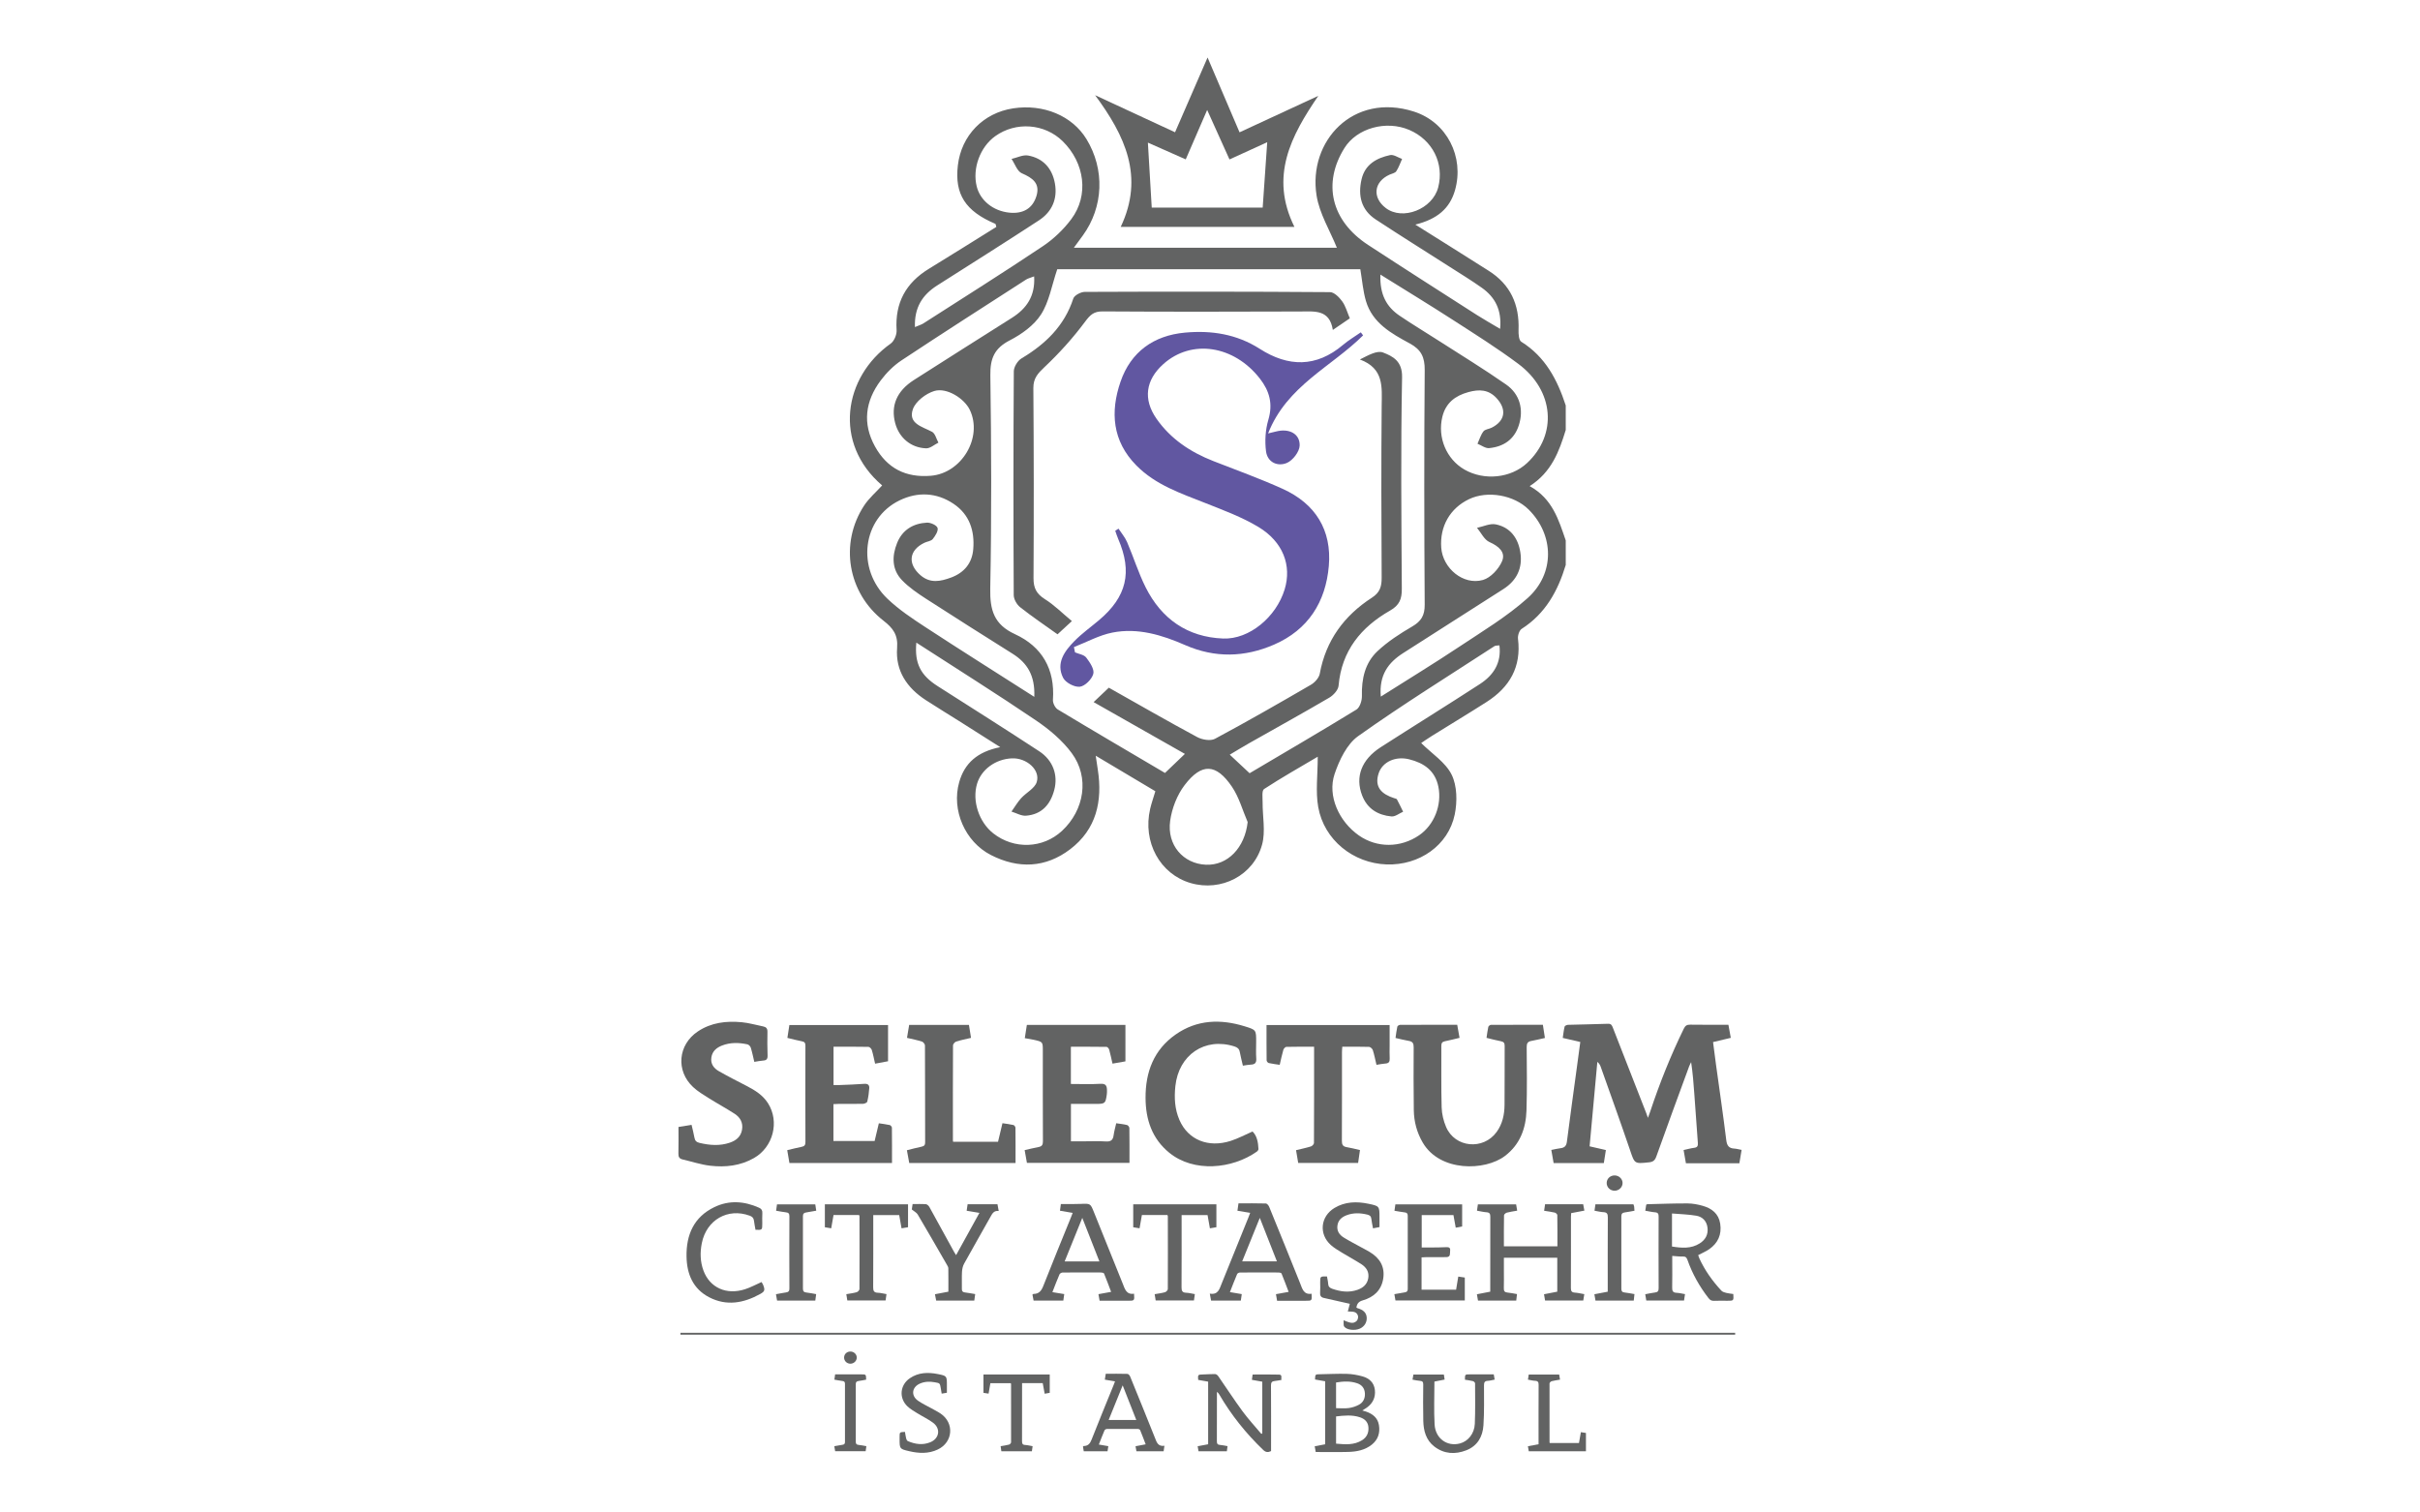 <?xml version="1.0" encoding="utf-8"?>
<!-- Generator: Adobe Illustrator 16.0.0, SVG Export Plug-In . SVG Version: 6.00 Build 0)  -->
<!DOCTYPE svg PUBLIC "-//W3C//DTD SVG 1.1//EN" "http://www.w3.org/Graphics/SVG/1.1/DTD/svg11.dtd">
<svg version="1.1" id="Layer_1" xmlns="http://www.w3.org/2000/svg" xmlns:xlink="http://www.w3.org/1999/xlink" x="0px" y="0px"
	 width="600px" height="375px" viewBox="0 0 600 375" enable-background="new 0 0 600 375" xml:space="preserve">
<g>
	<path fill-rule="evenodd" clip-rule="evenodd" fill="#626363" d="M431.803,285.1c-0.188,1.123-0.361,2.158-0.556,3.317
		c-2.244,0-4.439,0-6.635,0c-2.163,0-4.327,0-6.615,0c-0.194-1.108-0.382-2.169-0.577-3.281c0.971-0.21,1.792-0.45,2.63-0.551
		c0.821-0.099,0.96-0.513,0.903-1.242c-0.307-3.994-0.577-7.99-0.865-11.985c-0.19-2.646-0.389-5.293-0.801-8.019
		c-0.17,0.363-0.37,0.717-0.508,1.092c-2.723,7.43-5.469,14.853-8.121,22.309c-0.352,0.987-0.838,1.339-1.787,1.441
		c-3.693,0.397-3.576,0.374-4.746-3.069c-2.349-6.91-4.834-13.775-7.271-20.656c-0.146-0.413-0.377-0.798-0.819-1.183
		c-0.634,6.925-1.269,13.85-1.919,20.944c1.305,0.299,2.558,0.587,4.036,0.925c-0.162,1.028-0.334,2.119-0.509,3.226
		c-4.197,0-8.273,0-12.449,0c-0.188-1.063-0.368-2.092-0.572-3.251c0.831-0.161,1.57-0.35,2.321-0.44
		c0.991-0.12,1.411-0.586,1.544-1.619c0.801-6.28,1.678-12.551,2.527-18.824c0.262-1.931,0.52-3.861,0.792-5.888
		c-1.47-0.34-2.81-0.649-4.347-1.006c0.14-0.922,0.236-1.881,0.461-2.809c0.051-0.207,0.543-0.428,0.838-0.437
		c3.309-0.104,6.621-0.136,9.928-0.262c0.775-0.029,0.965,0.378,1.182,0.934c2.758,7.069,5.523,14.137,8.286,21.204
		c0.118,0.303,0.22,0.611,0.425,1.183c0.246-0.677,0.427-1.136,0.581-1.603c2.327-7.022,5.075-13.871,8.321-20.522
		c0.361-0.741,0.764-0.986,1.576-0.974c3.104,0.051,6.209,0.021,9.473,0.021c0.196,1.08,0.389,2.138,0.591,3.246
		c-1.487,0.354-2.86,0.683-4.397,1.05c0.248,1.901,0.477,3.747,0.729,5.59c0.856,6.23,1.777,12.455,2.542,18.697
		c0.171,1.396,0.647,2.052,2.021,2.122C430.537,284.807,431.054,284.961,431.803,285.1z"/>
	<path fill-rule="evenodd" clip-rule="evenodd" fill="#626363" d="M368.559,257.323c0.138-0.897,0.24-1.817,0.442-2.715
		c0.048-0.216,0.427-0.509,0.655-0.511c4.244-0.03,8.49-0.022,12.874-0.022c0.173,1.127,0.337,2.19,0.505,3.278
		c-1.229,0.271-2.291,0.538-3.367,0.731c-0.878,0.158-1.157,0.587-1.15,1.5c0.035,5.231,0.113,10.467-0.049,15.693
		c-0.139,4.492-1.595,8.488-5.357,11.337c-4.93,3.729-16.093,3.985-20.37-3.333c-1.458-2.494-2.176-5.202-2.214-8.061
		c-0.068-5.189-0.068-10.381-0.031-15.571c0.008-0.951-0.252-1.418-1.2-1.574c-1.04-0.172-2.063-0.449-3.302-0.727
		c0.138-0.921,0.242-1.874,0.449-2.805c0.044-0.199,0.459-0.448,0.705-0.45c4.693-0.026,9.389-0.02,14.143-0.02
		c0.199,1.121,0.384,2.155,0.578,3.246c-1.275,0.301-2.446,0.61-3.632,0.842c-0.711,0.139-0.889,0.506-0.885,1.189
		c0.03,5.067-0.063,10.139,0.08,15.203c0.046,1.63,0.452,3.342,1.093,4.847c2.199,5.173,9.227,5.828,12.543,1.251
		c1.451-2.003,1.936-4.312,1.957-6.715c0.045-4.864,0.006-9.728,0.032-14.592c0.003-0.685-0.175-1.04-0.895-1.175
		C371.009,257.956,369.874,257.639,368.559,257.323z"/>
	<path fill-rule="evenodd" clip-rule="evenodd" fill="#626363" d="M216.85,282.901c0.328-1.382,0.665-2.8,1.044-4.396
		c0.895,0.136,1.814,0.236,2.711,0.439c0.223,0.05,0.526,0.43,0.529,0.662c0.036,2.892,0.023,5.783,0.023,8.742
		c-8.522,0-16.921,0-25.435,0c-0.181-1.06-0.361-2.121-0.542-3.182c1.312-0.307,2.45-0.602,3.602-0.832
		c0.681-0.136,0.913-0.454,0.911-1.165c-0.025-7.968-0.022-15.936-0.004-23.904c0.001-0.637-0.164-0.956-0.833-1.081
		c-1.157-0.217-2.296-0.531-3.637-0.851c0.155-1.013,0.318-2.075,0.49-3.193c8.183,0,16.291,0,24.467,0c0,2.981,0,5.907,0,8.985
		c-1.028,0.191-2.086,0.389-3.212,0.598c-0.282-1.215-0.49-2.328-0.821-3.405c-0.098-0.319-0.538-0.755-0.829-0.761
		c-2.853-0.057-5.707-0.034-8.654-0.034c0,3.178,0,6.258,0,9.506c0.449,0,0.919,0.017,1.388-0.003
		c2.082-0.088,4.167-0.141,6.243-0.303c0.878-0.068,1.275,0.306,1.229,1.057c-0.07,1.125-0.235,2.254-0.495,3.35
		c-0.06,0.256-0.657,0.534-1.013,0.543c-2.042,0.052-4.085,0.022-6.128,0.028c-0.398,0.001-0.795,0.032-1.25,0.053
		c0,3.074,0,6.073,0,9.147C210.033,282.901,213.368,282.901,216.85,282.901z"/>
	<path fill-rule="evenodd" clip-rule="evenodd" fill="#626363" d="M279.032,263.152c-1.052,0.185-2.116,0.37-3.206,0.561
		c-0.291-1.261-0.515-2.375-0.822-3.465c-0.079-0.277-0.417-0.685-0.642-0.688c-2.929-0.047-5.858-0.031-8.855-0.031
		c0,3.225,0,6.307,0,9.229c2.492,0,4.933,0.104,7.359-0.043c1.281-0.077,1.555,0.487,1.589,1.503c0.012,0.366,0.013,0.738-0.037,1.1
		c-0.313,2.279-0.435,2.381-2.707,2.381c-2.037,0-4.074,0-6.191,0c0,3.091,0,6.092,0,9.278c1.017,0,2.021,0,3.026,0
		c1.879,0,3.765-0.089,5.637,0.032c1.237,0.08,1.762-0.353,1.92-1.534c0.128-0.958,0.403-1.896,0.644-2.979
		c0.936,0.143,1.824,0.227,2.681,0.438c0.248,0.062,0.576,0.482,0.58,0.743c0.042,2.854,0.026,5.708,0.026,8.65
		c-8.489,0-16.882,0-25.425,0c-0.18-1.009-0.369-2.068-0.565-3.171c1.238-0.278,2.337-0.555,3.448-0.764
		c0.824-0.155,1.088-0.546,1.083-1.416c-0.04-7.477-0.023-14.955-0.023-22.433c0-2.223,0.001-2.23-2.189-2.728
		c-0.676-0.153-1.365-0.249-2.284-0.413c0.168-1.076,0.339-2.167,0.514-3.285c8.193,0,16.273,0,24.439,0
		C279.032,257.117,279.032,260.078,279.032,263.152z"/>
	<path fill-rule="evenodd" clip-rule="evenodd" fill="#626363" d="M168.218,279.416c1.161-0.188,2.186-0.356,3.246-0.529
		c0.268,1.177,0.538,2.197,0.724,3.232c0.135,0.754,0.542,1.078,1.269,1.25c2.507,0.594,5.003,0.793,7.487-0.059
		c1.554-0.532,2.731-1.466,3.03-3.199c0.302-1.746-0.449-3.074-1.847-3.974c-2.125-1.369-4.353-2.579-6.495-3.923
		c-1.309-0.821-2.661-1.637-3.782-2.682c-4.333-4.038-3.768-10.501,1.166-13.799c3.323-2.222,7.078-2.65,10.932-2.281
		c1.774,0.17,3.515,0.689,5.273,1.039c0.75,0.148,1.076,0.526,1.056,1.346c-0.046,1.96-0.034,3.924,0.031,5.884
		c0.028,0.838-0.265,1.18-1.084,1.233c-0.721,0.048-1.436,0.206-2.206,0.323c-0.3-1.249-0.528-2.404-0.876-3.521
		c-0.105-0.338-0.504-0.754-0.834-0.824c-2.105-0.452-4.221-0.507-6.271,0.285c-1.361,0.526-2.417,1.387-2.66,2.933
		c-0.253,1.604,0.588,2.715,1.856,3.438c2.266,1.293,4.599,2.471,6.917,3.672c2.05,1.063,3.984,2.262,5.26,4.27
		c2.904,4.569,1.302,10.876-3.493,13.604c-3.364,1.914-7.063,2.324-10.806,1.894c-2.328-0.267-4.598-1.028-6.895-1.567
		c-0.737-0.173-1.039-0.582-1.017-1.39C168.256,283.909,168.218,281.745,168.218,279.416z"/>
	<path fill-rule="evenodd" clip-rule="evenodd" fill="#626363" d="M308.154,264.221c-0.294-1.273-0.576-2.339-0.776-3.42
		c-0.147-0.793-0.61-1.128-1.343-1.36c-7.294-2.314-13.796,2.061-14.621,9.847c-0.306,2.888-0.158,5.718,1.016,8.413
		c2.134,4.898,7.128,6.962,12.729,5.158c1.806-0.582,3.503-1.499,5.389-2.322c1.141,1.13,1.387,2.724,1.469,4.361
		c0.01,0.215-0.234,0.513-0.441,0.657c-6.093,4.273-15.568,5.213-21.658,0.265c-4.286-3.483-5.865-8.214-5.897-13.557
		c-0.039-6.455,2.039-12.006,7.498-15.8c5.292-3.679,11.12-3.851,17.112-1.993c2.821,0.875,2.813,0.906,2.813,3.796
		c0,1.39-0.075,2.784,0.023,4.166c0.076,1.065-0.313,1.49-1.34,1.526C309.488,263.979,308.854,264.123,308.154,264.221z"/>
	<path fill-rule="evenodd" clip-rule="evenodd" fill="#626363" d="M325.809,259.524c-2.404,0-4.644-0.024-6.881,0.034
		c-0.263,0.007-0.654,0.433-0.742,0.735c-0.342,1.167-0.584,2.364-0.902,3.717c-0.909-0.14-1.829-0.242-2.727-0.446
		c-0.219-0.05-0.516-0.429-0.519-0.659c-0.036-2.894-0.023-5.787-0.023-8.756c10.185,0,20.263,0,30.521,0c0,1.691,0,3.394,0,5.096
		c0,1.063-0.044,2.128,0.014,3.188c0.045,0.812-0.214,1.207-1.062,1.256c-0.72,0.042-1.433,0.204-2.212,0.322
		c-0.311-1.295-0.539-2.492-0.906-3.645c-0.109-0.345-0.6-0.796-0.93-0.807c-2.162-0.072-4.326-0.037-6.642-0.037
		c-0.028,0.491-0.076,0.92-0.076,1.35c-0.005,7.317,0.014,14.635-0.024,21.953c-0.006,0.932,0.211,1.436,1.184,1.591
		c1.042,0.166,2.066,0.449,3.303,0.727c-0.146,1.018-0.301,2.077-0.462,3.199c-4.979,0-9.864,0-14.853,0
		c-0.18-1.067-0.359-2.127-0.535-3.171c1.34-0.327,2.536-0.57,3.695-0.933c0.318-0.1,0.746-0.557,0.747-0.851
		C325.817,275.501,325.809,267.614,325.809,259.524z"/>
	<path fill-rule="evenodd" clip-rule="evenodd" fill="#626363" d="M236.319,283.088c3.73,0,7.39,0,11.126,0
		c0.379-1.593,0.717-3.013,1.096-4.603c0.908,0.14,1.83,0.241,2.728,0.447c0.214,0.05,0.495,0.444,0.498,0.684
		c0.034,2.894,0.022,5.788,0.022,8.74c-8.815,0-17.508,0-26.358,0c-0.187-1.024-0.38-2.083-0.579-3.17
		c1.297-0.32,2.467-0.644,3.653-0.888c0.631-0.13,0.87-0.394,0.868-1.063c-0.021-8.011-0.004-16.022-0.045-24.033
		c-0.002-0.332-0.415-0.854-0.742-0.958c-1.155-0.371-2.355-0.599-3.711-0.922c0.175-1.05,0.353-2.112,0.535-3.204
		c4.954,0,9.81,0,14.824,0c0.17,1.062,0.34,2.126,0.514,3.206c-1.329,0.317-2.527,0.547-3.679,0.916
		c-0.34,0.109-0.784,0.618-0.786,0.946c-0.043,7.848-0.032,15.695-0.026,23.543C236.256,282.885,236.311,283.039,236.319,283.088z"
		/>
</g>
<path fill-rule="evenodd" clip-rule="evenodd" fill="#626363" d="M388.201,140.072c-1.943,6.448-5.035,12.077-10.924,15.841
	c-0.605,0.387-1.014,1.68-0.914,2.479c0.861,6.975-2.084,12.015-7.791,15.656c-4.477,2.856-9.029,5.595-13.537,8.402
	c-1.137,0.708-2.234,1.48-2.678,1.777c2.68,2.658,6.055,4.796,7.559,7.856c1.363,2.772,1.412,6.695,0.764,9.849
	c-1.58,7.693-8.826,12.672-16.898,12.392c-8.247-0.286-15.504-6.058-16.951-14.229c-0.683-3.857-0.117-7.936-0.117-12.481
	c-4.459,2.639-8.979,5.191-13.316,8.024c-0.592,0.387-0.346,2.175-0.354,3.314c-0.026,3.49,0.758,7.182-0.123,10.429
	c-2.092,7.71-10.162,11.761-17.712,9.565c-7.612-2.214-11.959-10.164-10.042-18.422c0.311-1.34,0.776-2.644,1.283-4.348
	c-4.697-2.797-9.402-5.6-14.784-8.804c0.248,1.66,0.38,2.572,0.521,3.482c1.201,7.787-0.36,14.768-6.861,19.711
	c-6.09,4.631-12.85,4.902-19.65,1.424c-6.417-3.283-9.826-11.143-7.856-18.076c1.32-4.641,4.438-7.521,10.176-8.666
	c-3.737-2.372-6.75-4.292-9.771-6.199c-2.887-1.822-5.803-3.598-8.668-5.451c-4.687-3.031-7.571-7.291-7.133-12.939
	c0.252-3.256-1.003-4.914-3.361-6.751c-8.918-6.945-10.947-19.193-4.824-28.55c1.212-1.852,2.972-3.345,4.479-5.002
	c-12.225-10.417-9.604-26.887,2.115-35.167c0.867-0.614,1.535-2.231,1.465-3.331c-0.427-6.766,2.288-11.727,8.013-15.218
	c5.606-3.419,11.158-6.925,16.711-10.378c-0.115-0.369-0.123-0.715-0.255-0.772c-7.419-3.146-10.112-7.333-9.282-14.479
	c0.862-7.42,6.288-13.018,13.715-14.147c7.514-1.142,14.633,1.839,18.163,7.605c4.602,7.518,4.252,16.841-0.897,23.924
	c-0.636,0.875-1.277,1.744-2.226,3.036c22.252,0,43.947,0,65.218,0c-1.707-4.247-4.318-8.453-5.036-12.959
	c-2.146-13.467,9.069-25.63,24.142-20.805c8.158,2.611,12.525,11.226,10.191,19.47c-1.287,4.541-4.393,7.202-9.848,8.554
	c3.203,2.007,5.68,3.552,8.15,5.109c3.318,2.09,6.621,4.204,9.947,6.278c5.475,3.416,7.736,8.423,7.498,14.759
	c-0.035,0.982,0.068,2.518,0.67,2.893c5.963,3.714,8.947,9.422,11.029,15.796c0,2.028,0,4.057,0,6.084
	c-1.627,5.291-3.494,10.44-8.941,13.916c5.674,3.132,7.184,8.374,8.941,13.467C388.201,136.015,388.201,138.043,388.201,140.072z
	 M262.128,66.755c-1.378,4.063-2.012,8.087-4.028,11.219c-1.742,2.705-4.799,4.895-7.74,6.41c-3.811,1.963-4.877,4.479-4.819,8.654
	c0.248,17.616,0.321,35.242-0.025,52.855c-0.104,5.353,0.919,8.944,6.126,11.337c6.738,3.098,9.954,8.687,9.417,16.28
	c-0.056,0.782,0.533,1.988,1.191,2.385c8.859,5.333,17.784,10.556,26.592,15.749c1.729-1.656,3.232-3.096,4.934-4.724
	c-7.701-4.372-15.139-8.594-22.629-12.845c1.342-1.271,2.519-2.387,3.769-3.572c7.356,4.142,14.58,8.304,21.919,12.249
	c1.224,0.658,3.295,1.014,4.396,0.425c8.023-4.295,15.923-8.829,23.795-13.403c0.961-0.559,2.006-1.717,2.193-2.747
	c1.51-8.243,6.042-14.39,12.927-18.84c2.019-1.304,2.429-2.803,2.417-4.993c-0.082-14.197-0.125-28.395,0.006-42.591
	c0.041-4.616,0.633-9.225-5.404-11.477c2.063-1.038,4.252-2.303,5.732-1.732c2.43,0.938,4.805,2.134,4.729,6.119
	c-0.34,17.484-0.176,34.98-0.066,52.471c0.016,2.53-0.564,4.061-2.93,5.41c-7.18,4.097-12.002,9.953-12.749,18.616
	c-0.091,1.066-1.28,2.367-2.307,2.969c-6.542,3.837-13.184,7.502-19.784,11.24c-1.578,0.893-3.123,1.844-4.889,2.891
	c1.877,1.755,3.324,3.107,4.92,4.599c8.916-5.274,17.756-10.43,26.478-15.776c0.849-0.52,1.397-2.223,1.368-3.359
	c-0.111-4.251,0.764-8.226,3.869-11.134c2.549-2.387,5.57-4.343,8.602-6.112c2.229-1.3,3.113-2.743,3.096-5.379
	c-0.121-19.395-0.156-38.79,0.004-58.182c0.027-3.202-0.863-5.078-3.688-6.607c-4.555-2.469-9.263-5.048-10.883-10.53
	c-0.73-2.478-0.923-5.115-1.393-7.874C311.983,66.755,286.687,66.755,262.128,66.755z M371.928,81.535
	c0.439-4.679-1.234-7.843-4.516-10.174c-2.566-1.824-5.266-3.464-7.92-5.165c-6.141-3.931-12.33-7.789-18.42-11.795
	c-3.615-2.379-4.426-5.952-3.49-9.966c0.857-3.682,3.729-5.262,7.07-5.984c0.881-0.19,1.977,0.609,2.973,0.955
	c-0.467,1.03-0.824,2.131-1.445,3.059c-0.301,0.449-1.088,0.576-1.662,0.835c-3.9,1.763-4.348,5.664-0.943,8.27
	c4.182,3.204,11.605,0.285,13.004-5.116c1.535-5.921-1.4-11.762-7.152-14.234c-5.756-2.474-13.008-0.456-16.089,4.477
	c-5.489,8.786-3.282,18.048,5.846,24.017c8.97,5.864,18.007,11.626,27.032,17.409C367.971,79.247,369.795,80.265,371.928,81.535z
	 M342.248,68.079c-0.184,4.95,1.525,8.005,4.76,10.197c3.139,2.126,6.395,4.08,9.584,6.13c5.631,3.62,11.352,7.109,16.834,10.937
	c3.42,2.386,4.395,6.24,3.137,10.12c-1.146,3.533-3.809,5.295-7.35,5.641c-0.92,0.089-1.924-0.698-2.891-1.083
	c0.473-1.035,0.799-2.183,1.473-3.064c0.396-0.521,1.365-0.58,2.041-0.919c3.359-1.687,3.783-4.545,1.211-7.325
	c-2.008-2.17-4.326-2.223-6.957-1.506c-3.309,0.903-5.646,2.691-6.488,6.157c-1.234,5.086,1.012,10.481,5.473,13.047
	c4.916,2.83,11.525,2.143,15.543-1.612c7.553-7.062,6.732-17.927-2.15-24.568c-5.252-3.926-10.832-7.423-16.35-10.983
	C354.424,75.573,348.629,72.057,342.248,68.079z M256.436,172.775c0.218-5.325-1.772-8.414-5.362-10.677
	c-7.169-4.517-14.343-9.027-21.458-13.63c-2.108-1.364-4.246-2.815-5.971-4.609c-2.55-2.65-2.532-5.977-1.224-9.231
	c1.312-3.261,3.989-4.86,7.389-5.044c0.905-0.049,2.425,0.631,2.638,1.302c0.235,0.741-0.556,1.978-1.19,2.764
	c-0.417,0.518-1.363,0.59-2.047,0.914c-3.869,1.832-4.245,5.274-0.962,8.082c2.405,2.058,4.951,1.502,7.515,0.563
	c3.265-1.198,5.247-3.549,5.535-7.034c0.379-4.58-0.928-8.613-4.886-11.266c-4.223-2.829-8.892-3.021-13.373-0.852
	c-9.245,4.477-10.813,16.946-3.008,24.394c2.809,2.681,6.12,4.888,9.389,7.025C238.163,161.192,247.005,166.753,256.436,172.775z
	 M342.348,172.715c6.893-4.365,13.242-8.233,19.426-12.347c5.779-3.846,11.82-7.468,16.959-12.066
	c6.844-6.122,6.588-15.671,0.279-21.961c-3.635-3.623-10.215-4.77-14.793-2.579c-4.709,2.253-7.273,6.737-6.887,12.041
	c0.375,5.103,5.473,9.373,10.34,7.991c1.91-0.542,3.91-2.72,4.734-4.641c0.961-2.242-0.832-3.743-3.125-4.762
	c-1.293-0.576-2.07-2.313-3.082-3.526c1.561-0.319,3.225-1.149,4.658-0.856c3.602,0.738,5.537,3.399,6.086,6.945
	c0.604,3.893-0.895,6.967-4.186,9.083c-8.297,5.332-16.641,10.59-24.936,15.927C344.23,164.274,341.883,167.333,342.348,172.715z
	 M371.758,160.01c-0.533,0.077-0.961,0.018-1.234,0.196c-11.316,7.364-22.801,14.493-33.797,22.31
	c-2.795,1.988-4.676,5.952-5.838,9.393c-1.826,5.416,1.096,11.779,6.016,15.225c4.479,3.135,10.334,3.117,14.951-0.044
	c3.738-2.56,5.67-7.496,4.77-12.007c-0.805-4.021-3.588-5.919-7.258-6.827c-3.352-0.83-6.609,0.608-7.559,3.489
	c-1.139,3.453,0.832,5.185,3.855,6.15c0.24,0.077,0.588,0.125,0.682,0.298c0.545,1.003,1.029,2.04,1.535,3.065
	c-0.965,0.415-1.969,1.254-2.887,1.168c-3.354-0.314-5.99-1.881-7.275-5.207c-1.773-4.589-0.172-8.893,4.621-11.969
	c8.178-5.25,16.441-10.367,24.592-15.66C370.273,167.417,372.289,164.384,371.758,160.01z M227.19,159.33
	c-0.476,5.192,1.093,8.105,5.262,10.771c8.413,5.377,16.867,10.693,25.213,16.171c3.431,2.251,4.69,5.89,3.729,9.562
	c-0.954,3.639-3.119,6.111-7.021,6.408c-1.165,0.089-2.394-0.656-3.593-1.02c0.787-1.109,1.479-2.305,2.384-3.309
	c1.259-1.396,3.382-2.43,3.876-4.012c0.943-3.021-2.541-6.047-6.187-5.876c-4.048,0.19-7.552,2.759-8.612,6.312
	c-1.26,4.228,0.465,9.484,4.029,12.285c5.141,4.036,12.301,3.775,17.039-0.623c5.556-5.158,6.859-13.258,2.412-19.271
	c-2.338-3.162-5.56-5.868-8.846-8.097C247.276,172.125,237.445,165.962,227.19,159.33z M226.844,81.095
	c1.012-0.435,1.604-0.597,2.098-0.914c9.885-6.339,19.831-12.589,29.589-19.119c2.678-1.791,5.155-4.154,7.083-6.734
	c4.408-5.898,3.342-13.937-2.139-19.314c-4.475-4.39-11.612-4.922-16.731-1.249c-3.744,2.687-5.696,7.996-4.583,12.464
	c0.862,3.463,4.049,6.077,8.067,6.493c3.279,0.34,5.783-0.911,6.754-4.164c0.93-3.118-0.99-4.449-3.637-5.594
	c-1.147-0.497-1.717-2.331-2.549-3.558c1.373-0.311,2.828-1.077,4.103-0.847c3.738,0.675,5.972,3.194,6.643,6.896
	c0.701,3.867-0.725,7.068-3.959,9.183c-8.354,5.462-16.806,10.777-25.226,16.137C228.714,73.094,226.672,76.217,226.844,81.095z
	 M256.398,68.524c-0.904,0.354-1.52,0.485-2.016,0.804c-10.314,6.646-20.655,13.254-30.883,20.032
	c-1.966,1.302-3.741,3.091-5.158,4.989c-3.806,5.095-4.564,10.645-1.39,16.362c3.006,5.415,7.633,7.776,13.877,7.247
	c7.596-0.646,12.89-9.495,9.624-16.329c-1.347-2.82-5.7-5.621-8.81-4.686c-2.095,0.63-4.639,2.581-5.311,4.519
	c-1.238,3.576,2.328,4.306,4.758,5.602c0.78,0.416,1.064,1.763,1.576,2.684c-1.014,0.497-2.044,1.442-3.041,1.408
	c-3.816-0.131-6.729-2.658-7.678-6.262c-1.132-4.292,0.386-7.946,4.621-10.661c8.089-5.185,16.225-10.297,24.34-15.44
	C254.551,76.482,256.696,73.382,256.398,68.524z M309.338,203.82c-1.27-2.936-2.13-6.148-3.891-8.75
	c-3.912-5.777-7.508-5.961-11.737-0.418c-1.878,2.461-3.159,5.773-3.589,8.857c-0.839,6.02,3.255,10.639,8.848,10.885
	C304.416,214.635,308.637,210.146,309.338,203.82z"/>
<path fill-rule="evenodd" clip-rule="evenodd" fill="#626363" d="M320.93,56.253c-14.648,0-28.641,0-43.064,0
	c5.924-12.486,1.029-22.653-6.351-32.649c6.455,2.993,12.91,5.986,19.818,9.19c2.655-6.103,5.236-12.037,8.063-18.537
	c2.733,6.393,5.224,12.222,7.928,18.548c6.621-3.066,13.076-6.054,19.531-9.043C320.087,33.662,314.732,43.718,320.93,56.253z
	 M299.296,27.262c-2.049,4.726-3.702,8.541-5.312,12.254c-3.475-1.539-6.5-2.878-9.383-4.155c0.323,5.455,0.625,10.557,0.953,16.11
	c4.294,0,8.935,0,13.578,0c4.759,0,9.518,0,13.931,0c0.391-5.638,0.75-10.819,1.123-16.211c-3.102,1.417-6.164,2.815-9.354,4.272
	C303.086,35.665,301.407,31.941,299.296,27.262z"/>
<path fill-rule="evenodd" clip-rule="evenodd" fill="#6157A1" d="M337.958,83.149c-7.819,7.792-18.921,12.506-23.55,24.309
	c1.501-0.336,2.307-0.605,3.132-0.686c2.743-0.267,4.767,1.177,4.688,3.706c-0.046,1.517-1.701,3.68-3.164,4.299
	c-2.303,0.974-4.82-0.151-5.174-2.876c-0.33-2.549-0.154-5.346,0.572-7.805c1.168-3.948,0.322-7.122-2.107-10.239
	c-6.422-8.243-16.933-9.861-23.927-3.589c-4.397,3.944-5.064,8.717-1.696,13.544c3.514,5.036,8.421,8.285,14.083,10.501
	c5.751,2.251,11.576,4.346,17.196,6.889c8.128,3.677,12.218,10.23,11.448,19.125c-0.771,8.917-5.1,15.816-13.586,19.5
	c-7.289,3.164-14.64,3.349-22.039,0.113c-5.741-2.511-11.75-4.349-18.05-3.098c-3.283,0.652-6.354,2.363-9.522,3.596
	c0.089,0.436,0.179,0.872,0.268,1.308c0.95,0.409,2.227,0.568,2.777,1.285c0.899,1.17,2.062,2.899,1.761,4.035
	c-0.354,1.335-2.06,3.048-3.345,3.199c-1.322,0.158-3.547-1.017-4.147-2.222c-1.812-3.636,0.341-6.588,2.791-9.084
	c1.853-1.887,4.038-3.447,6.071-5.159c6.922-5.826,8.368-11.946,4.789-20.208c-0.28-0.646-0.484-1.326-0.724-1.991
	c0.271-0.176,0.542-0.353,0.812-0.529c0.724,1.112,1.622,2.148,2.137,3.349c1.593,3.708,2.788,7.604,4.592,11.199
	c3.932,7.834,10.358,12.347,19.203,12.695c6.497,0.256,13.178-5.338,15.261-12.185c1.795-5.897-0.372-11.789-6.51-15.479
	c-4.068-2.448-8.627-4.132-13.072-5.895c-6.118-2.426-12.381-4.488-17.18-9.349c-5.993-6.071-6.502-13.312-3.92-20.795
	c2.542-7.371,8.206-11.435,15.965-12.145c6.545-0.6,12.823,0.356,18.548,4.021c7.042,4.508,13.983,4.663,20.634-0.975
	c1.367-1.16,2.938-2.081,4.416-3.113C337.578,82.651,337.768,82.9,337.958,83.149z"/>
<path fill-rule="evenodd" clip-rule="evenodd" fill="#626363" d="M265.752,153.993c-1.535,1.413-2.637,2.428-3.562,3.278
	c-3.216-2.304-6.331-4.4-9.265-6.725c-0.825-0.653-1.582-1.975-1.587-2.994c-0.092-18.495-0.098-36.992,0.02-55.487
	c0.007-1.095,0.944-2.627,1.9-3.2c5.943-3.554,10.632-8.048,12.849-14.845c0.261-0.799,1.863-1.647,2.848-1.65
	c20.269-0.085,40.539-0.085,60.807,0.061c1.033,0.007,2.297,1.293,3.021,2.296c0.854,1.179,1.238,2.699,1.883,4.199
	c-1.277,0.872-2.515,1.715-4.213,2.874c-0.809-5.114-4.48-4.582-8.039-4.57c-16.342,0.057-32.684,0.085-49.025-0.021
	c-2.232-0.014-3.104,0.868-4.382,2.582c-2.983,4-6.367,7.763-10,11.186c-1.683,1.586-2.822,2.8-2.803,5.261
	c0.116,15.708,0.13,31.418,0.038,47.127c-0.014,2.446,0.752,3.89,2.831,5.193C261.401,150.017,263.384,152.027,265.752,153.993z"/>
<path fill-rule="evenodd" clip-rule="evenodd" fill="#626363" d="M168.704,330.441c87.167,0,174.333,0,261.501,0
	c0,0.156,0,0.313,0,0.469c-87.168,0-174.334,0-261.501,0C168.704,330.754,168.704,330.598,168.704,330.441z"/>
<g>
	<g>
		<path fill-rule="evenodd" clip-rule="evenodd" fill="#626363" d="M366.195,300.175c0.078-0.553,0.145-1.021,0.221-1.562
			c3.146,0,6.264,0,9.482,0c0.078,0.461,0.162,0.953,0.264,1.555c-0.904,0.163-1.748,0.269-2.561,0.487
			c-0.283,0.075-0.698,0.425-0.703,0.656c-0.05,2.542-0.031,5.085-0.031,7.692c4.438,0,8.79,0,13.268,0
			c0-2.603,0.016-5.175-0.028-7.745c-0.003-0.215-0.371-0.55-0.622-0.61c-0.831-0.199-1.686-0.299-2.647-0.455
			c0.082-0.558,0.16-1.081,0.24-1.622c3.18,0,6.271,0,9.443,0c0.096,0.509,0.188,0.999,0.298,1.585
			c-1.12,0.212-2.184,0.413-3.276,0.62c-0.021,0.333-0.05,0.601-0.051,0.869c-0.002,5.888,0.012,11.775-0.019,17.663
			c-0.004,0.761,0.169,1.129,0.984,1.177c0.746,0.044,1.483,0.233,2.342,0.379c-0.087,0.533-0.169,1.027-0.26,1.581
			c-3.139,0-6.26,0-9.463,0c-0.084-0.49-0.169-0.984-0.267-1.554c1.143-0.222,2.205-0.428,3.288-0.638c0-2.839,0-5.584,0-8.412
			c-4.376,0-8.725,0-13.235,0c0,1.073,0,2.158,0,3.243c0,1.445,0.032,2.893-0.013,4.338c-0.021,0.695,0.21,0.992,0.912,1.051
			c0.749,0.062,1.49,0.235,2.349,0.379c-0.063,0.548-0.123,1.072-0.186,1.615c-3.2,0-6.292,0-9.479,0
			c-0.09-0.511-0.176-1.003-0.275-1.573c1.123-0.217,2.186-0.422,3.309-0.64c0-0.389,0-0.694,0-1c0-5.854-0.012-11.707,0.016-17.56
			c0.003-0.718-0.157-1.071-0.931-1.127C367.788,300.512,367.023,300.318,366.195,300.175z"/>
		<path fill-rule="evenodd" clip-rule="evenodd" fill="#626363" d="M407.921,300.182c0.092-0.59,0.165-1.058,0.23-1.48
			c0.124-0.069,0.182-0.13,0.24-0.131c3.336-0.08,6.672-0.216,10.007-0.199c1.254,0.006,2.539,0.25,3.752,0.591
			c2.256,0.636,3.961,1.938,4.347,4.435c0.412,2.672-0.538,4.81-2.746,6.336c-0.809,0.56-1.74,0.939-2.711,1.452
			c0.084,0.237,0.168,0.557,0.304,0.853c1.364,2.965,3.237,5.589,5.452,7.969c0.271,0.29,0.75,0.433,1.16,0.536
			c0.59,0.149,1.204,0.2,1.791,0.29c0.107,1.673,0.107,1.673-1.484,1.674c-1.102,0-2.205-0.038-3.304,0.015
			c-0.623,0.029-0.996-0.202-1.368-0.682c-2.229-2.879-3.995-6.008-5.201-9.443c-0.207-0.589-0.455-0.896-1.149-0.864
			c-0.816,0.037-1.641-0.084-2.633-0.146c0,0.512,0,1.012,0,1.512c0,2.1,0.035,4.199-0.017,6.298
			c-0.021,0.819,0.136,1.294,1.064,1.333c0.676,0.028,1.346,0.204,2.119,0.33c-0.084,0.552-0.16,1.044-0.243,1.589
			c-3.128,0-6.207,0-9.358,0c-0.084-0.5-0.161-0.967-0.261-1.559c0.82-0.151,1.609-0.34,2.41-0.433
			c0.672-0.076,0.915-0.338,0.911-1.045c-0.027-5.92-0.023-11.839-0.004-17.759c0.003-0.655-0.123-1.02-0.864-1.075
			C409.585,300.518,408.814,300.332,407.921,300.182z M414.545,300.865c0,2.925,0,5.548,0,8.195
			c2.417,0.382,4.736,0.576,6.869-0.774c1.429-0.905,2.15-2.212,1.932-3.922c-0.209-1.625-1.24-2.684-2.771-2.944
			C418.606,301.084,416.589,301.039,414.545,300.865z"/>
		<path fill-rule="evenodd" clip-rule="evenodd" fill="#626363" d="M260.925,320.37c1.042,0.17,1.922,0.314,2.937,0.479
			c-0.075,0.531-0.15,1.051-0.23,1.61c-2.453,0-4.855,0-7.37,0c-0.096-0.491-0.195-1.006-0.287-1.481
			c0.147-0.097,0.201-0.163,0.256-0.163c1.365-0.003,1.965-0.775,2.445-2.003c2.229-5.694,4.565-11.348,6.862-17.017
			c0.127-0.312,0.242-0.629,0.413-1.073c-1.068-0.184-2.063-0.354-3.151-0.542c0.071-0.535,0.139-1.034,0.221-1.645
			c0.478,0,0.913,0.003,1.349-0.001c1.205-0.011,2.411,0.007,3.614-0.044c2.361-0.099,2.363-0.116,3.233,2.039
			c2.38,5.894,4.772,11.783,7.128,17.688c0.542,1.359,0.896,2.832,2.82,2.54c0.128,1.734,0.116,1.747-1.47,1.747
			c-2.334,0-4.669,0-7.07,0c-0.1-0.565-0.186-1.057-0.285-1.632c1.043-0.189,2.012-0.365,3.144-0.57
			c-0.594-1.563-1.144-3.059-1.749-4.53c-0.066-0.162-0.45-0.272-0.688-0.273c-3.201-0.019-6.402-0.023-9.604,0.008
			c-0.263,0.003-0.664,0.233-0.762,0.461C262.072,317.382,261.531,318.825,260.925,320.37z M272.582,312.756
			c-1.406-3.576-2.787-7.086-4.247-10.8c-1.513,3.733-2.925,7.224-4.373,10.8C266.896,312.756,269.674,312.756,272.582,312.756z"/>
		<path fill-rule="evenodd" clip-rule="evenodd" fill="#626363" d="M309.964,300.709c-1.122-0.186-2.096-0.347-3.161-0.523
			c0.079-0.554,0.15-1.053,0.262-1.836c2.273,0,4.537-0.03,6.796,0.038c0.284,0.008,0.671,0.485,0.812,0.826
			c2.573,6.298,5.129,12.604,7.658,18.919c0.551,1.377,0.866,2.925,2.855,2.629c0.101,1.743,0.101,1.743-1.391,1.743
			c-2.368,0-4.736,0-7.163,0c-0.098-0.576-0.181-1.067-0.276-1.633c1.049-0.19,2.019-0.366,3.142-0.57
			c-0.599-1.571-1.151-3.068-1.759-4.542c-0.066-0.16-0.455-0.261-0.695-0.262c-3.201-0.017-6.402-0.021-9.604,0.006
			c-0.245,0.002-0.627,0.184-0.712,0.383c-0.618,1.446-1.175,2.919-1.787,4.473c1.003,0.17,1.907,0.323,2.933,0.497
			c-0.076,0.529-0.152,1.052-0.232,1.607c-2.464,0-4.866,0-7.375,0c-0.093-0.506-0.188-1.021-0.317-1.729
			c2.041,0.35,2.385-1.104,2.914-2.423c2.216-5.517,4.46-11.021,6.691-16.53C309.68,301.471,309.795,301.154,309.964,300.709z
			 M316.589,312.738c-1.415-3.599-2.791-7.097-4.241-10.782c-1.5,3.703-2.914,7.194-4.369,10.782
			C310.892,312.738,313.664,312.738,316.589,312.738z"/>
		<path fill-rule="evenodd" clip-rule="evenodd" fill="#626363" d="M336.301,324.192c0.11,0.066,0.164,0.115,0.227,0.133
			c1.549,0.454,2.262,1.182,2.33,2.383c0.065,1.166-0.59,2.208-1.701,2.707c-1.215,0.547-3.219,0.361-3.876-0.498
			c-0.245-0.32-0.108-0.93-0.159-1.576c1.293,0.494,2.329,1.076,3.262,0.144c0.273-0.273,0.418-0.933,0.292-1.303
			c-0.399-1.167-1.524-0.948-2.504-1.02c0.196-0.751,0.376-1.44,0.496-1.902c-2.194-0.495-4.325-0.975-6.456-1.457
			c-0.718-0.162-0.975-0.593-0.911-1.336c0.069-0.821,0.016-1.651,0.017-2.479c0-1.541,0-1.541,1.685-1.502
			c0.101,0.59,0.261,1.189,0.292,1.796c0.035,0.692,0.371,1.023,0.995,1.243c2.065,0.727,4.144,1.012,6.263,0.274
			c1.382-0.48,2.414-1.345,2.682-2.861c0.273-1.549-0.462-2.7-1.695-3.495c-1.558-1.006-3.203-1.875-4.785-2.846
			c-0.964-0.592-1.965-1.168-2.8-1.917c-3.013-2.704-2.577-7.083,0.906-9.184c2.624-1.582,5.489-1.647,8.397-1.045
			c2.771,0.573,2.766,0.603,2.767,3.433c0,0.754,0,1.508,0,2.356c-0.546,0.104-1.037,0.198-1.608,0.308
			c-0.148-0.821-0.327-1.582-0.411-2.354c-0.071-0.662-0.411-0.909-1.028-1.058c-1.715-0.409-3.414-0.475-5.078,0.152
			c-1.176,0.443-2.099,1.176-2.298,2.541c-0.202,1.388,0.489,2.342,1.571,3.01c1.344,0.829,2.754,1.55,4.137,2.314
			c0.752,0.416,1.522,0.801,2.26,1.241c2.506,1.497,3.845,3.643,3.38,6.62c-0.453,2.902-2.349,4.614-5.058,5.39
			C336.891,322.692,336.443,323.189,336.301,324.192z"/>
		<path fill-rule="evenodd" clip-rule="evenodd" fill="#626363" d="M352.454,311.746c0,2.739,0,5.347,0,8.014
			c2.856,0,5.666,0,8.563,0c0.174-1.044,0.346-2.09,0.539-3.252c0.534,0.08,1.057,0.158,1.618,0.243c0,1.913,0,3.76,0,5.681
			c-5.716,0-11.407,0-17.192,0c-0.084-0.486-0.169-0.979-0.27-1.56c0.906-0.16,1.74-0.325,2.58-0.448
			c0.533-0.078,0.74-0.31,0.738-0.878c-0.02-6.023-0.018-12.048-0.002-18.071c0.001-0.552-0.162-0.812-0.73-0.876
			c-0.816-0.092-1.625-0.255-2.563-0.408c0.076-0.527,0.146-1.021,0.227-1.581c5.522,0,11.008,0,16.554,0c0,1.802,0,3.579,0,5.477
			c-0.497,0.094-1.016,0.191-1.591,0.3c-0.199-1.1-0.381-2.1-0.566-3.125c-2.641,0-5.213,0-7.869,0c0,2.658,0,5.286,0,8.036
			c0.793,0,1.603,0.008,2.412-0.002c1.238-0.016,2.479-0.014,3.716-0.078c0.665-0.035,1.01,0.183,0.916,0.86
			c-0.091,0.65,0.212,1.588-0.928,1.607c-1.687,0.029-3.373,0.006-5.06,0.012C353.184,311.697,352.822,311.729,352.454,311.746z"/>
		<path fill-rule="evenodd" clip-rule="evenodd" fill="#626363" d="M212.997,301.254c-2.112,0-4.171,0-6.337,0
			c-0.188,1.072-0.376,2.139-0.577,3.286c-0.52-0.086-1.018-0.167-1.571-0.258c0-1.92,0-3.794,0-5.688c6.896,0,13.732,0,20.619,0
			c0,1.905,0,3.75,0,5.68c-0.546,0.091-1.068,0.177-1.609,0.267c-0.203-1.147-0.388-2.192-0.579-3.272c-2.138,0-4.225,0-6.434,0
			c0,0.408,0,0.774,0,1.142c0,5.579,0.018,11.158-0.02,16.736c-0.006,0.879,0.175,1.341,1.14,1.37
			c0.679,0.02,1.353,0.205,2.162,0.339c-0.075,0.522-0.146,1.014-0.226,1.576c-3.156,0-6.273,0-9.486,0
			c-0.077-0.473-0.157-0.967-0.253-1.559c0.914-0.163,1.764-0.257,2.573-0.49c0.289-0.083,0.687-0.503,0.688-0.771
			c0.032-6.025,0.016-12.052,0.006-18.078C213.093,301.471,213.051,301.408,212.997,301.254z"/>
		<path fill-rule="evenodd" clip-rule="evenodd" fill="#626363" d="M289.451,301.254c-2.112,0-4.171,0-6.338,0
			c-0.188,1.071-0.375,2.138-0.577,3.286c-0.519-0.085-1.017-0.167-1.571-0.258c0-1.92,0-3.793,0-5.688c6.896,0,13.731,0,20.619,0
			c0,1.904,0,3.75,0,5.68c-0.545,0.09-1.067,0.177-1.608,0.267c-0.203-1.146-0.389-2.191-0.58-3.272c-2.137,0-4.224,0-6.434,0
			c0,0.407,0,0.774,0,1.141c0,5.579,0.019,11.158-0.019,16.737c-0.006,0.877,0.172,1.342,1.138,1.369
			c0.68,0.021,1.354,0.206,2.163,0.34c-0.075,0.521-0.145,1.013-0.226,1.575c-3.155,0-6.272,0-9.486,0
			c-0.076-0.471-0.156-0.965-0.253-1.557c0.913-0.163,1.763-0.258,2.573-0.491c0.289-0.083,0.687-0.502,0.688-0.77
			c0.031-6.025,0.016-12.052,0.005-18.078C289.546,301.472,289.505,301.408,289.451,301.254z"/>
		<path fill-rule="evenodd" clip-rule="evenodd" fill="#626363" d="M188.815,317.863c0.15,0.271,0.313,0.497,0.41,0.748
			c0.484,1.251,0.389,1.59-0.777,2.235c-4.074,2.255-8.322,3.021-12.612,0.799c-4.017-2.081-5.547-5.765-5.62-10.102
			c-0.092-5.408,1.816-9.809,6.909-12.26c3.661-1.763,7.402-1.488,11.077,0.156c0.63,0.282,0.851,0.689,0.807,1.366
			c-0.055,0.857-0.013,1.721-0.013,2.581c-0.001,1.573-0.02,1.592-1.683,1.528c-0.129-0.755-0.289-1.522-0.385-2.297
			c-0.083-0.667-0.441-0.981-1.059-1.208c-5.411-1.982-10.709,1.034-11.862,6.809c-0.46,2.3-0.413,4.593,0.41,6.816
			c1.567,4.23,5.688,6.107,10.297,4.616C186.099,319.205,187.397,318.491,188.815,317.863z"/>
		<path fill-rule="evenodd" clip-rule="evenodd" fill="#626363" d="M237.046,311.196c1.935-3.505,3.822-6.923,5.786-10.479
			c-1.055-0.176-2.055-0.343-3.164-0.527c0.079-0.541,0.155-1.064,0.235-1.617c2.478,0,4.881,0,7.403,0
			c0.092,0.504,0.185,1.02,0.304,1.674c-1.221-0.14-1.6,0.661-2.046,1.459c-2.165,3.872-4.383,7.716-6.527,11.599
			c-0.329,0.596-0.488,1.343-0.527,2.03c-0.078,1.407,0,2.822-0.031,4.233c-0.013,0.562,0.189,0.807,0.743,0.873
			c0.817,0.099,1.628,0.257,2.559,0.409c-0.076,0.547-0.148,1.07-0.225,1.619c-3.174,0-6.266,0-9.447,0
			c-0.096-0.498-0.19-0.988-0.305-1.579c1.116-0.213,2.179-0.414,3.33-0.633c0-1.969,0.014-3.888-0.016-5.806
			c-0.004-0.284-0.185-0.582-0.335-0.843c-2.406-4.172-4.804-8.348-7.255-12.492c-0.273-0.463-0.858-0.743-1.463-1.244
			c0.036-0.242,0.11-0.744,0.197-1.336c1.129,0,2.229-0.051,3.316,0.032c0.302,0.023,0.675,0.389,0.844,0.691
			c2.057,3.696,4.08,7.411,6.115,11.118C236.682,310.642,236.854,310.888,237.046,311.196z"/>
		<path fill-rule="evenodd" clip-rule="evenodd" fill="#626363" d="M202.355,320.862c-0.076,0.569-0.143,1.064-0.215,1.596
			c-3.171,0-6.257,0-9.476,0c-0.083-0.473-0.17-0.965-0.277-1.574c0.867-0.157,1.694-0.327,2.529-0.45
			c0.566-0.083,0.802-0.306,0.8-0.932c-0.024-5.985-0.026-11.971,0.001-17.956c0.003-0.683-0.248-0.899-0.87-0.966
			c-0.779-0.083-1.55-0.249-2.426-0.396c0.076-0.541,0.146-1.033,0.224-1.584c3.17,0,6.284,0,9.489,0
			c0.075,0.492,0.15,0.987,0.24,1.575c-0.881,0.156-1.679,0.318-2.482,0.434c-0.563,0.082-0.82,0.306-0.818,0.932
			c0.021,5.985,0.021,11.971,0,17.956c-0.002,0.668,0.252,0.904,0.883,0.969C200.732,320.545,201.498,320.716,202.355,320.862z"/>
		<path fill-rule="evenodd" clip-rule="evenodd" fill="#626363" d="M404.985,298.598c0.066,0.209,0.153,0.399,0.183,0.599
			c0.044,0.299,0.047,0.604,0.072,0.991c-0.844,0.149-1.643,0.311-2.448,0.424c-0.573,0.081-0.808,0.326-0.806,0.941
			c0.02,5.985,0.018,11.971,0.003,17.956c-0.002,0.588,0.169,0.881,0.789,0.944c0.782,0.08,1.557,0.247,2.462,0.398
			c-0.059,0.538-0.114,1.06-0.175,1.611c-3.192,0-6.279,0-9.491,0c-0.083-0.485-0.167-0.977-0.27-1.573
			c1.102-0.21,2.165-0.412,3.309-0.63c0-0.402,0-0.741,0-1.079c0-5.779-0.018-11.559,0.021-17.337
			c0.005-0.851-0.179-1.267-1.091-1.305c-0.709-0.029-1.411-0.222-2.212-0.357c0.079-0.548,0.15-1.04,0.229-1.584
			C398.735,298.598,401.849,298.598,404.985,298.598z"/>
		<path fill-rule="evenodd" clip-rule="evenodd" fill="#626363" d="M400.297,295.224c-1.107-0.009-1.978-0.891-1.944-1.969
			c0.031-1.042,0.889-1.833,1.976-1.824c1.065,0.009,1.946,0.841,1.964,1.856C402.311,294.34,401.392,295.232,400.297,295.224z"/>
	</g>
</g>
<g>
	<path fill-rule="evenodd" clip-rule="evenodd" fill="#626363" d="M312.963,355.383c0-4.243,0-8.486,0-12.812
		c-0.83-0.148-1.658-0.296-2.575-0.46c0.058-0.429,0.114-0.847,0.179-1.316c2.247,0,4.414-0.046,6.576,0.022
		c0.861,0.027,0.426,0.817,0.582,1.316c-0.592,0.098-1.125,0.215-1.665,0.267c-0.683,0.066-0.943,0.332-0.938,1.084
		c0.039,5.105,0.021,10.211,0.021,15.316c0,0.327,0,0.654,0,0.979c-0.759,0.374-1.329,0.311-1.951-0.285
		c-4.266-4.091-7.924-8.656-10.9-13.765c-0.132-0.227-0.284-0.44-0.572-0.632c0,0.259,0,0.518,0,0.776
		c0,3.815,0.014,7.631-0.014,11.446c-0.004,0.617,0.155,0.896,0.797,0.936c0.594,0.038,1.182,0.186,1.847,0.298
		c-0.058,0.428-0.11,0.825-0.17,1.266c-2.332,0-4.626,0-7.025,0c-0.064-0.371-0.131-0.764-0.213-1.242
		c0.877-0.165,1.726-0.324,2.599-0.489c0-5.188,0-10.312,0-15.525c-0.825-0.145-1.65-0.29-2.47-0.435
		c-0.107-1.271-0.05-1.321,1.135-1.344c1.013-0.02,2.026-0.121,3.038-0.104c0.268,0.005,0.616,0.255,0.781,0.493
		c2.02,2.904,3.941,5.879,6.035,8.728c1.438,1.959,3.105,3.749,4.67,5.614C312.807,355.473,312.885,355.428,312.963,355.383z"/>
	<path fill-rule="evenodd" clip-rule="evenodd" fill="#626363" d="M337.765,349.71c0.419,0.123,0.685,0.189,0.942,0.279
		c1.629,0.565,2.879,1.538,3.176,3.329c0.317,1.916-0.193,3.601-1.756,4.854c-1.711,1.371-3.764,1.757-5.867,1.813
		c-2.656,0.071-5.316,0.018-8.049,0.018c-0.096-0.55-0.164-0.942-0.249-1.423c0.876-0.165,1.724-0.326,2.593-0.49
		c0-5.23,0-10.401,0-15.622c-0.865-0.151-1.693-0.297-2.514-0.441c0.051-1.3,0.051-1.285,1.249-1.303
		c2.222-0.032,4.444-0.164,6.662-0.095c1.299,0.041,2.619,0.277,3.874,0.628c1.67,0.466,2.859,1.547,3.055,3.378
		c0.193,1.808-0.502,3.271-1.974,4.346C338.583,349.217,338.23,349.414,337.765,349.71z M331.258,357.934
		c2.268,0.201,4.455,0.396,6.447-0.854c1.208-0.758,1.701-1.905,1.564-3.3c-0.125-1.27-0.949-2.005-2.09-2.384
		c-1.945-0.646-3.922-0.448-5.922-0.21C331.258,353.451,331.258,355.637,331.258,357.934z M331.256,349.137
		c1.102,0,2.15,0.108,3.164-0.033c0.873-0.123,1.77-0.417,2.541-0.843c1.061-0.585,1.525-1.613,1.442-2.842
		s-0.745-2.053-1.884-2.446c-1.724-0.597-3.48-0.501-5.264-0.204C331.256,344.894,331.256,346.945,331.256,349.137z"/>
	<path fill-rule="evenodd" clip-rule="evenodd" fill="#626363" d="M288.702,358.459c-0.084,0.572-0.138,0.944-0.199,1.358
		c-2.258,0-4.466,0-6.744,0c-0.07-0.395-0.14-0.786-0.22-1.242c0.845-0.16,1.637-0.31,2.511-0.476
		c-0.474-1.235-0.897-2.386-1.369-3.515c-0.065-0.156-0.373-0.299-0.569-0.301c-2.552-0.02-5.105-0.021-7.657,0.003
		c-0.211,0.002-0.535,0.18-0.612,0.36c-0.486,1.127-0.918,2.278-1.401,3.507c0.808,0.14,1.546,0.267,2.35,0.405
		c-0.069,0.443-0.132,0.841-0.199,1.271c-1.97,0-3.91,0-5.892,0c-0.07-0.416-0.137-0.813-0.199-1.179
		c0.102-0.072,0.143-0.128,0.186-0.128c1.08-0.01,1.57-0.607,1.956-1.592c1.767-4.516,3.623-8.996,5.446-13.49
		c0.112-0.275,0.211-0.556,0.358-0.943c-0.847-0.145-1.641-0.28-2.524-0.431c0.069-0.442,0.135-0.856,0.23-1.46
		c1.823,0,3.604-0.024,5.382,0.029c0.231,0.007,0.55,0.372,0.66,0.641c2.073,5.072,4.132,10.15,6.163,15.239
		C286.782,357.586,287.092,358.695,288.702,358.459z M274.868,352.071c2.333,0,4.554,0,6.859,0c-1.126-2.862-2.223-5.65-3.378-8.589
		C277.151,346.438,276.022,349.221,274.868,352.071z"/>
	<path fill-rule="evenodd" clip-rule="evenodd" fill="#626363" d="M350.211,342.066c0.081-0.472,0.146-0.845,0.218-1.262
		c2.51,0,4.997,0,7.554,0c0.061,0.396,0.122,0.792,0.191,1.243c-0.911,0.178-1.758,0.343-2.531,0.493
		c0,3.614-0.157,7.134,0.043,10.633c0.201,3.505,3.122,5.552,6.287,4.711c2.004-0.533,3.578-2.424,3.682-4.862
		c0.143-3.344,0.078-6.697,0.065-10.046c-0.001-0.188-0.307-0.489-0.521-0.544c-0.654-0.167-1.333-0.24-1.99-0.348
		c-0.002-1.33-0.002-1.33,1.229-1.33c1.947,0,3.894,0,5.916,0c0.074,0.426,0.143,0.82,0.226,1.301
		c-0.598,0.11-1.149,0.275-1.708,0.3c-0.814,0.036-0.937,0.446-0.936,1.169c0.001,3.293,0.075,6.595-0.139,9.877
		c-0.181,2.792-1.486,5.092-4.228,6.17c-2.771,1.09-5.522,0.945-7.954-0.926c-2.057-1.582-2.677-3.898-2.733-6.359
		c-0.069-2.991-0.038-5.985-0.013-8.978c0.006-0.605-0.135-0.902-0.785-0.94C351.488,342.333,350.9,342.183,350.211,342.066z"/>
	<path fill-rule="evenodd" clip-rule="evenodd" fill="#626363" d="M234.767,345.314c-0.501,0.085-0.875,0.148-1.295,0.22
		c-0.08-0.479-0.154-0.906-0.223-1.333c-0.207-1.271-0.212-1.259-1.513-1.491c-1.245-0.224-2.464-0.186-3.632,0.319
		c-2.03,0.877-2.303,2.997-0.496,4.26c1.05,0.733,2.235,1.271,3.357,1.901c0.764,0.429,1.558,0.816,2.278,1.311
		c3.422,2.352,3.034,7.09-0.727,8.878c-2.294,1.091-4.688,0.985-7.083,0.425c-2.399-0.562-2.393-0.586-2.393-3.032
		c0-0.165,0-0.33,0-0.494c0-1.207,0-1.207,1.332-1.259c0.095,0.546,0.164,1.109,0.301,1.656c0.059,0.232,0.211,0.541,0.404,0.624
		c1.793,0.771,3.638,1.053,5.512,0.312c2.336-0.924,2.722-3.43,0.695-4.901c-1.235-0.896-2.637-1.562-3.94-2.37
		c-0.812-0.504-1.66-0.995-2.347-1.645c-2.155-2.04-1.886-5.279,0.561-6.965c2.133-1.47,4.523-1.535,6.958-1.052
		c2.256,0.448,2.25,0.48,2.251,2.78C234.767,344.057,234.767,344.655,234.767,345.314z"/>
	<path fill-rule="evenodd" clip-rule="evenodd" fill="#626363" d="M243.829,340.781c5.511,0,10.943,0,16.435,0
		c0,1.52,0,3.013,0,4.554c-0.413,0.072-0.809,0.142-1.256,0.219c-0.167-0.907-0.322-1.757-0.481-2.625c-1.697,0-3.339,0-5.12,0
		c0,0.261,0,0.519,0,0.777c0,4.531,0.008,9.063-0.011,13.593c-0.002,0.583,0.093,0.923,0.768,0.958
		c0.595,0.031,1.183,0.188,1.855,0.303c-0.061,0.429-0.117,0.821-0.179,1.258c-2.532,0-5.017,0-7.571,0
		c-0.057-0.407-0.112-0.802-0.176-1.258c0.736-0.13,1.414-0.21,2.066-0.387c0.215-0.059,0.52-0.363,0.521-0.557
		c0.021-4.832,0.007-9.664-0.003-14.497c0-0.047-0.042-0.094-0.083-0.181c-1.647,0-3.312,0-5.046,0
		c-0.143,0.834-0.285,1.662-0.443,2.588c-0.41-0.061-0.825-0.122-1.273-0.188C243.829,343.813,243.829,342.339,243.829,340.781z"/>
	<path fill-rule="evenodd" clip-rule="evenodd" fill="#626363" d="M378.828,342.065c0.076-0.476,0.135-0.849,0.2-1.262
		c2.505,0,4.965,0,7.542,0c0.064,0.376,0.135,0.785,0.215,1.26c-0.748,0.132-1.426,0.212-2.076,0.388
		c-0.217,0.059-0.525,0.36-0.527,0.553c-0.021,4.883-0.008,9.768,0.004,14.651c0,0.047,0.041,0.095,0.056,0.125
		c2.388,0,4.765,0,7.238,0c0.161-0.918,0.311-1.767,0.474-2.697c0.406,0.065,0.803,0.129,1.256,0.201c0,1.514,0,3.003,0,4.538
		c-4.705,0-9.387,0-14.175,0c-0.064-0.37-0.134-0.763-0.217-1.243c0.875-0.165,1.724-0.326,2.642-0.5c0-0.318,0-0.587,0-0.855
		c0-4.61-0.015-9.221,0.016-13.83c0.004-0.679-0.142-1.011-0.869-1.042C380.039,342.328,379.479,342.176,378.828,342.065z"/>
	<g>
		<g>
			<path fill-rule="evenodd" clip-rule="evenodd" fill="#626363" d="M214.802,358.558c-0.066,0.469-0.119,0.841-0.178,1.257
				c-2.529,0-5.009,0-7.558,0c-0.068-0.396-0.136-0.788-0.216-1.25c0.725-0.128,1.39-0.259,2.059-0.357
				c0.425-0.062,0.59-0.246,0.588-0.699c-0.015-4.8-0.016-9.6,0.001-14.4c0.001-0.503-0.195-0.665-0.656-0.718
				c-0.645-0.073-1.282-0.208-1.97-0.325c0.062-0.44,0.113-0.813,0.182-1.31c0.495,0,0.977,0,1.459,0c1.673,0,3.347,0,5.02,0
				c1.19,0,1.19,0,1.216,1.313c-0.616,0.111-1.248,0.248-1.885,0.333c-0.493,0.066-0.69,0.269-0.688,0.797
				c0.019,4.745,0.016,9.49,0.002,14.235c-0.001,0.5,0.131,0.754,0.667,0.804C213.469,358.295,214.083,358.436,214.802,358.558z"/>
			<path fill-rule="evenodd" clip-rule="evenodd" fill="#626363" d="M212.422,336.579c0.009,0.842-0.728,1.547-1.601,1.534
				c-0.851-0.012-1.53-0.673-1.54-1.497c-0.01-0.841,0.635-1.494,1.502-1.522C211.671,335.064,212.413,335.737,212.422,336.579z"/>
		</g>
	</g>
</g>
</svg>

